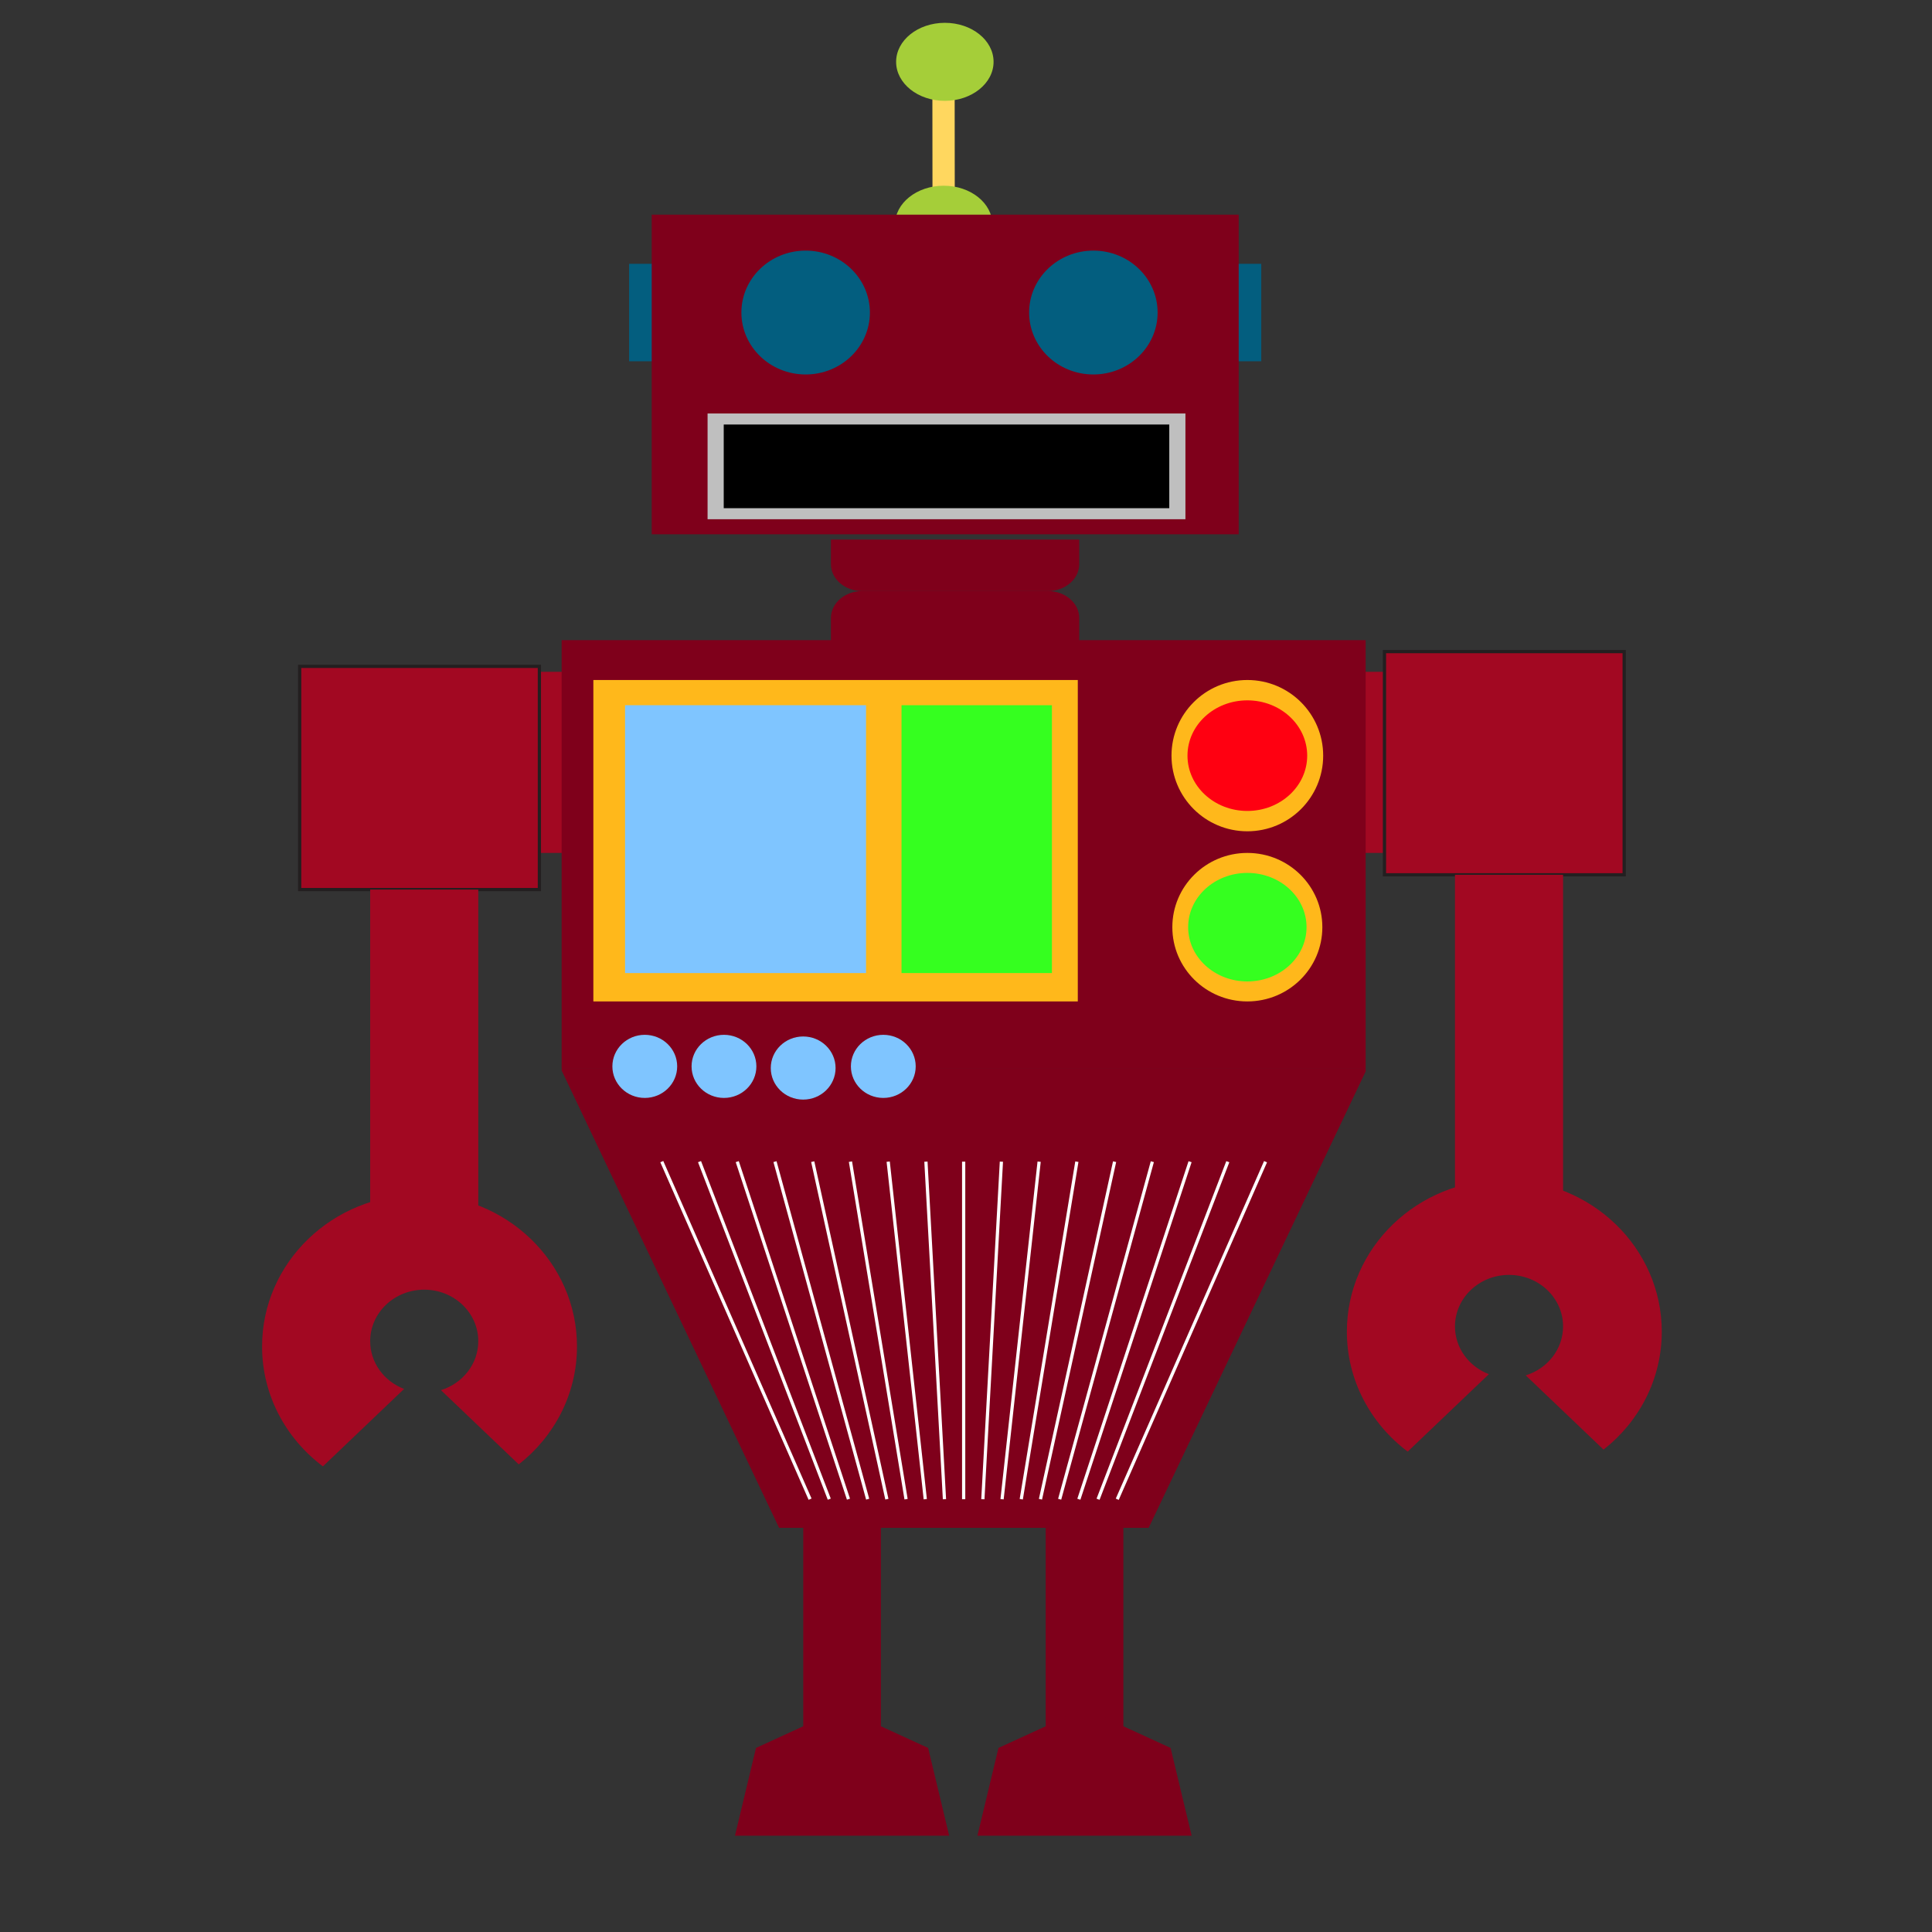 <?xml version="1.0" encoding="utf-8"?>
<!-- Generator: Adobe Illustrator 14.0.0, SVG Export Plug-In . SVG Version: 6.00 Build 43363)  -->
<!DOCTYPE svg PUBLIC "-//W3C//DTD SVG 1.1//EN" "http://www.w3.org/Graphics/SVG/1.1/DTD/svg11.dtd">
<svg version="1.1" id="Layer_1" xmlns="http://www.w3.org/2000/svg" xmlns:xlink="http://www.w3.org/1999/xlink" x="0px" y="0px"
	 width="600px" height="600px" viewBox="0 0 600 600" enable-background="new 0 0 600 600" xml:space="preserve">
<rect x="0" y="0" width="600" height="600" fill="#333333" stroke="none"/>
<g>
	<g>
		<rect x="157.291" y="208.637" fill="#A20822" width="281.71" height="56.247"/>
		<g>
			<rect x="174.426" y="198.803" fill="#7F001B" width="249.696" height="132.885"/>
			<polygon fill="#7F001B" points="241.951,474.48 356.731,474.48 424.122,332.735 424.122,331.688 174.427,331.688 
				174.427,332.452 			"/>
			<g>
				<rect x="184.272" y="211.183" fill="#FFB81B" width="150.447" height="99.821"/>
				<rect x="194.118" y="219.012" fill="#7FC5FF" width="74.83" height="83.183"/>
				<rect x="279.976" y="219.012" fill="#35FF1F" width="46.709" height="83.183"/>
			</g>
			<g>
				<ellipse fill="#FFB81B" cx="387.372" cy="234.673" rx="23.553" ry="23.492"/>
				<ellipse fill="#FF0011" cx="387.373" cy="234.674" rx="18.589" ry="17.173"/>
			</g>
			<g>
				<path fill="#FFB81B" d="M410.667,287.943c0,12.737-10.432,23.061-23.295,23.061c-12.861,0-23.293-10.323-23.293-23.061
					c0-12.735,10.432-23.06,23.293-23.06C400.235,264.883,410.667,275.208,410.667,287.943z"/>
				<ellipse fill="#35FF1F" cx="387.373" cy="287.943" rx="18.386" ry="16.856"/>
			</g>
			<ellipse fill="#7FC5FF" cx="200.242" cy="331.172" rx="10.063" ry="9.8"/>
			<ellipse fill="#7FC5FF" cx="274.317" cy="331.172" rx="10.063" ry="9.8"/>
			<ellipse fill="#7FC5FF" cx="249.433" cy="331.688" rx="10.063" ry="9.801"/>
			<ellipse fill="#7FC5FF" cx="224.837" cy="331.172" rx="10.063" ry="9.8"/>
		</g>
		<g>
			<g>
				
					<rect x="273.561" y="40.734" transform="matrix(0.001 1 -1 0.001 336.933 -248.985)" fill="#FFD75F" width="39.12" height="6.917"/>
				
					<ellipse transform="matrix(0.001 1 -1 0.001 312.345 -274.332)" fill="#A5CE39" cx="293.516" cy="19.208" rx="12.116" ry="15.133"/>
				
					<ellipse transform="matrix(0.001 1 -1 0.001 362.587 -223.434)" fill="#A5CE39" cx="293.154" cy="69.81" rx="12.116" ry="15.133"/>
			</g>
			<g>
				<rect x="195.38" y="81.926" fill="#035E7F" width="196.322" height="30.272"/>
				<rect x="202.397" y="66.664" fill="#7F001B" width="182.289" height="99.264"/>
				<g>
					<rect x="219.743" y="128.412" fill="#BFBFBF" width="148.403" height="32.839"/>
					<rect x="224.76" y="131.838" width="138.368" height="25.986"/>
				</g>
				<path fill="#035E7F" d="M359.507,97.063c0,10.623-8.936,19.233-19.951,19.233c-11.02,0-19.953-8.61-19.953-19.233
					s8.934-19.234,19.953-19.234C350.571,77.829,359.507,86.44,359.507,97.063z"/>
				<ellipse fill="#035E7F" cx="250.199" cy="97.063" rx="19.953" ry="19.233"/>
			</g>
		</g>
		<g>
			<path fill="#7F001B" d="M335.159,199.554v-7.639c0-4.615-4.344-8.356-9.705-8.356h-57.697c-5.359,0-9.704,3.741-9.704,8.356
				v7.639H335.159z"/>
			<path fill="#7F001B" d="M258.053,167.563v7.64c0,4.615,4.345,8.356,9.704,8.356h57.697c5.361,0,9.705-3.741,9.705-8.356v-7.64
				H258.053z"/>
		</g>
		<g>
			<rect x="93.067" y="206.949" fill="#A20822" stroke="#231F20" width="74.442" height="69.316"/>
			<rect x="114.961" y="276.265" fill="#A20822" width="33.572" height="100.639"/>
			<path fill="#A20822" d="M100.284,455.396l25.202-24.046c-6.167-2.365-10.524-8.11-10.524-14.834
				c0-8.834,7.515-15.996,16.786-15.996s16.786,7.162,16.786,15.996c0,7.106-4.866,13.12-11.593,15.207l24.166,23.056
				c11.029-8.652,18.081-21.844,18.081-36.629c0-26.061-21.893-47.186-48.898-47.186c-27.006,0-48.898,21.125-48.898,47.186
				C81.39,433.293,88.791,446.761,100.284,455.396z"/>
		</g>
		<g>
			<rect x="429.96" y="202.36" fill="#A20822" stroke="#231F20" width="74.441" height="69.316"/>
			<rect x="451.854" y="271.677" fill="#A20822" width="33.572" height="100.638"/>
			<path fill="#A20822" d="M437.177,450.807l25.203-24.045c-6.168-2.366-10.525-8.11-10.525-14.834
				c0-8.835,7.516-15.996,16.785-15.996c9.273,0,16.787,7.161,16.787,15.996c0,7.105-4.865,13.121-11.594,15.206l24.166,23.057
				c11.029-8.652,18.08-21.844,18.08-36.628c0-26.06-21.891-47.188-48.898-47.188c-27.006,0-48.896,21.128-48.896,47.188
				C418.284,428.705,425.685,442.173,437.177,450.807z"/>
		</g>
	</g>
	<rect x="249.453" y="455.062" fill="#7F001B" width="24.118" height="95.277"/>
	<rect x="324.751" y="455.062" fill="#7F001B" width="24.119" height="95.277"/>
	<polygon fill="#7F001B" points="294.776,570.098 288.242,542.837 261.512,530.58 234.782,542.837 228.248,570.098 	"/>
	<polygon fill="#7F001B" points="370.075,570.098 363.541,542.837 336.811,530.58 310.081,542.837 303.547,570.098 	"/>
	<g>
		<line fill="none" stroke="#FFFFFF" x1="205.525" y1="360.752" x2="251.576" y2="465.581"/>
		<line fill="none" stroke="#FFFFFF" x1="217.244" y1="360.754" x2="257.538" y2="465.583"/>
		<line fill="none" stroke="#FFFFFF" x1="228.962" y1="360.755" x2="263.5" y2="465.584"/>
		<line fill="none" stroke="#FFFFFF" x1="240.681" y1="360.757" x2="269.462" y2="465.586"/>
		<line fill="none" stroke="#FFFFFF" x1="252.399" y1="360.759" x2="275.425" y2="465.588"/>
		<line fill="none" stroke="#FFFFFF" x1="264.118" y1="360.76" x2="281.387" y2="465.589"/>
		<line fill="none" stroke="#FFFFFF" x1="275.837" y1="360.762" x2="287.35" y2="465.591"/>
		<line fill="none" stroke="#FFFFFF" x1="287.556" y1="360.764" x2="293.312" y2="465.593"/>
		<line fill="none" stroke="#FFFFFF" x1="299.274" y1="360.765" x2="299.274" y2="465.595"/>
		<line fill="none" stroke="#FFFFFF" x1="310.993" y1="360.767" x2="305.236" y2="465.596"/>
		<line fill="none" stroke="#FFFFFF" x1="322.712" y1="360.769" x2="311.199" y2="465.598"/>
		<line fill="none" stroke="#FFFFFF" x1="334.43" y1="360.771" x2="317.161" y2="465.6"/>
		<line fill="none" stroke="#FFFFFF" x1="346.148" y1="360.771" x2="323.123" y2="465.601"/>
		<line fill="none" stroke="#FFFFFF" x1="357.867" y1="360.773" x2="329.086" y2="465.603"/>
		<line fill="none" stroke="#FFFFFF" x1="369.586" y1="360.775" x2="335.048" y2="465.604"/>
		<line fill="none" stroke="#FFFFFF" x1="381.305" y1="360.776" x2="341.011" y2="465.605"/>
		<line fill="none" stroke="#FFFFFF" x1="393.023" y1="360.778" x2="346.973" y2="465.607"/>
	</g>
</g>
</svg>
